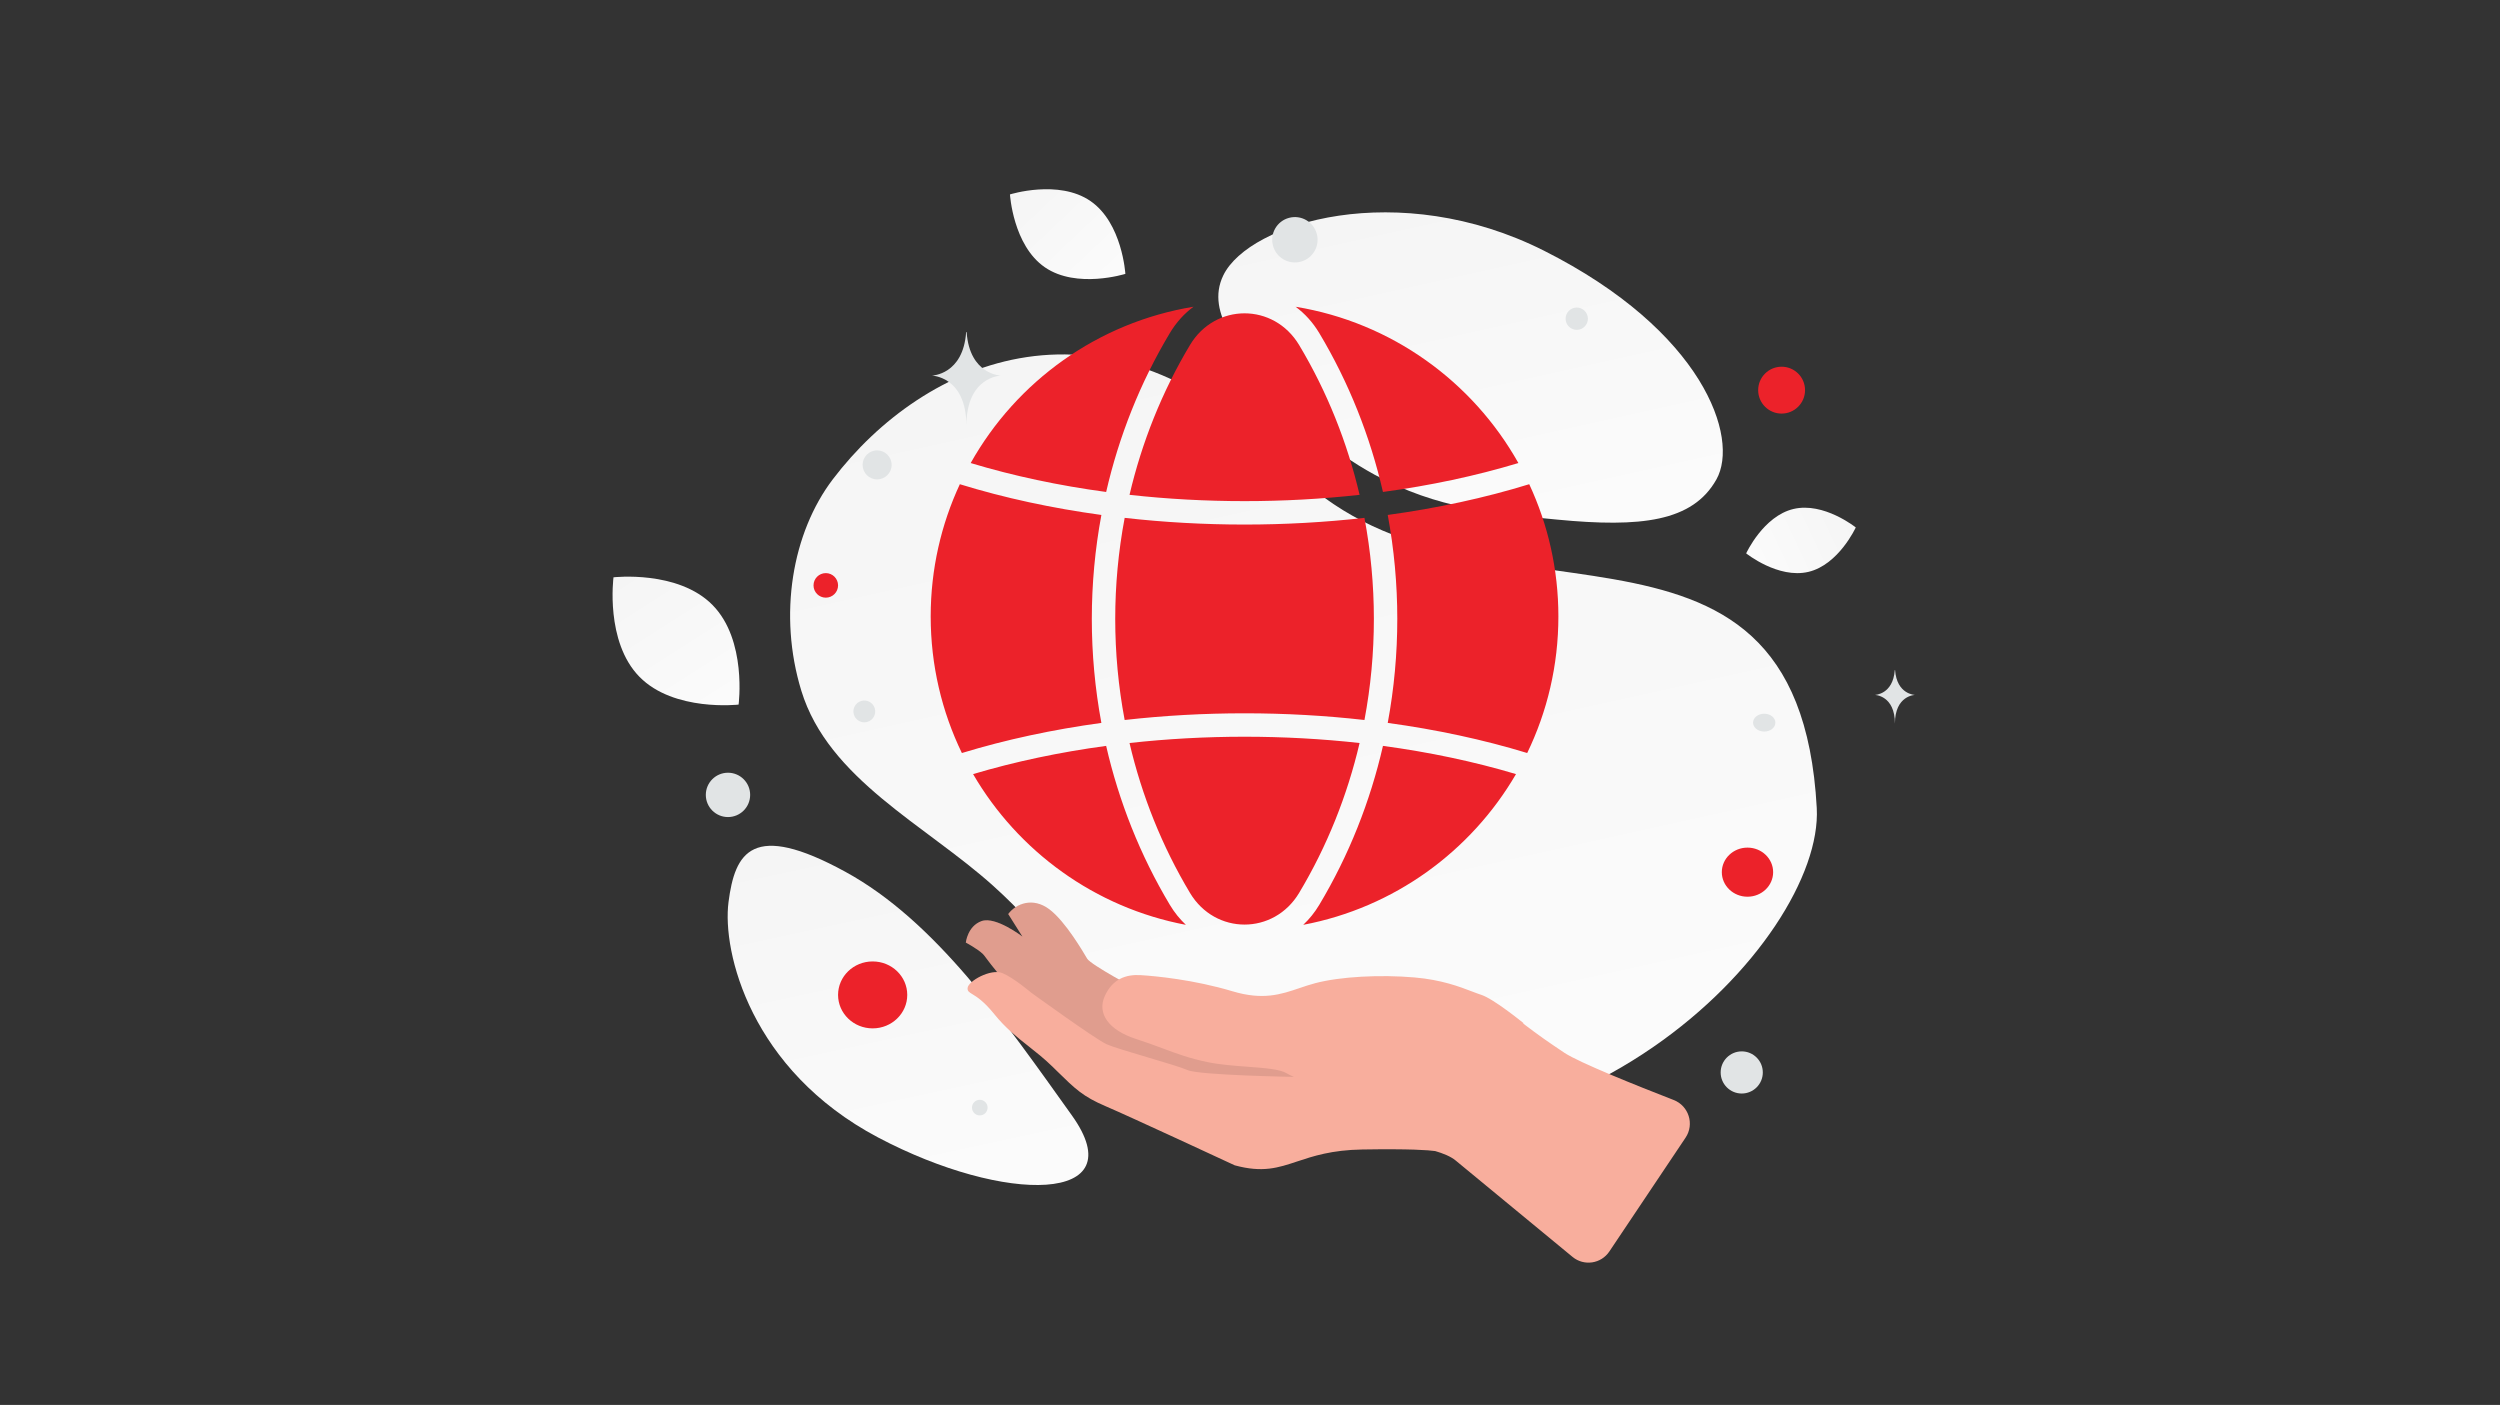 <svg width="242" height="136" viewBox="0 0 242 136" fill="none" xmlns="http://www.w3.org/2000/svg">
<rect x="0" y="0" width="242" height="136" fill="#333333" stroke="none"/>
<g clip-path="url(#clip0_648_13016)">
<path d="M175.862 78.216C176.561 91.099 151.373 117.296 120.327 107.6C105.888 103.09 107.111 95.604 96.132 85.739C89.587 79.859 80.184 75.412 77.569 66.865C75.31 59.488 76.695 51.559 80.612 46.401C89.421 34.802 107.205 26.859 124.727 45.135C142.249 63.41 174.055 44.989 175.862 78.216Z" fill="url(#paint0_linear_648_13016)"/>
<path d="M166.15 46.406C163.848 50.513 158.808 51.078 150.732 50.297C144.659 49.709 139.12 49.254 133.046 45.942C128.795 43.626 125.43 40.492 122.973 37.449C120.312 34.151 116.597 30.388 118.418 26.65C120.921 21.514 135.394 17.189 149.448 24.262C164.887 32.035 168.401 42.391 166.15 46.406Z" fill="url(#paint1_linear_648_13016)"/>
<path d="M103.761 107.975C97.242 98.854 90.565 89.16 81.823 84.385C72.807 79.458 71.144 82.495 70.52 87.323C69.895 92.15 72.677 103.59 84.983 110.098C97.291 116.608 109.862 116.511 103.761 107.975Z" fill="url(#paint2_linear_648_13016)"/>
<path d="M175.056 55.357C172.127 56.051 169.029 53.567 169.029 53.567C169.029 53.567 170.682 49.96 173.612 49.268C176.541 48.574 179.638 51.056 179.638 51.056C179.638 51.056 177.985 54.663 175.056 55.357Z" fill="url(#paint3_linear_648_13016)"/>
<path d="M101.141 25.872C104.224 27.996 108.935 26.511 108.935 26.511C108.935 26.511 108.643 21.583 105.558 19.462C102.474 17.338 97.765 18.82 97.765 18.82C97.765 18.82 98.057 23.748 101.141 25.872Z" fill="url(#paint4_linear_648_13016)"/>
<path d="M61.903 65.519C65.245 68.921 71.496 68.204 71.496 68.204C71.496 68.204 72.324 61.97 68.978 58.57C65.635 55.168 59.387 55.883 59.387 55.883C59.387 55.883 58.56 62.117 61.903 65.519Z" fill="url(#paint5_linear_648_13016)"/>
<path d="M169.156 82.049C167.784 82.049 166.672 83.113 166.672 84.425C166.672 85.738 167.784 86.802 169.156 86.802C170.528 86.802 171.64 85.738 171.64 84.425C171.64 83.113 170.528 82.049 169.156 82.049Z" fill="#EC222A"/>
<path d="M84.473 93.067C82.624 93.067 81.125 94.517 81.125 96.307C81.125 98.097 82.624 99.547 84.473 99.547C86.323 99.547 87.822 98.097 87.822 96.307C87.822 94.517 86.323 93.067 84.473 93.067Z" fill="#EC222A"/>
<path d="M79.937 57.854C79.281 57.854 78.749 57.322 78.749 56.666C78.749 56.01 79.281 55.477 79.937 55.477C80.593 55.477 81.125 56.01 81.125 56.666C81.125 57.322 80.593 57.854 79.937 57.854Z" fill="#EC222A"/>
<path d="M172.459 40.035C171.207 40.035 170.191 39.02 170.191 37.767C170.191 36.514 171.207 35.498 172.459 35.498C173.712 35.498 174.728 36.514 174.728 37.767C174.728 39.02 173.712 40.035 172.459 40.035Z" fill="#EC222A"/>
<path d="M168.6 105.853C167.473 105.853 166.56 104.94 166.56 103.813C166.56 102.687 167.473 101.773 168.6 101.773C169.727 101.773 170.64 102.687 170.64 103.813C170.64 104.94 169.727 105.853 168.6 105.853Z" fill="#E1E4E5"/>
<path d="M70.469 79.091C69.284 79.091 68.323 78.131 68.323 76.946C68.323 75.76 69.284 74.8 70.469 74.8C71.654 74.8 72.615 75.76 72.615 76.946C72.615 78.131 71.654 79.091 70.469 79.091Z" fill="#E1E4E5"/>
<path d="M94.843 107.972C94.425 107.972 94.087 107.634 94.087 107.216C94.087 106.799 94.425 106.46 94.843 106.46C95.26 106.46 95.599 106.799 95.599 107.216C95.599 107.634 95.26 107.972 94.843 107.972Z" fill="#E1E4E5"/>
<path d="M152.63 31.93C152.034 31.93 151.55 31.447 151.55 30.85C151.55 30.254 152.034 29.77 152.63 29.77C153.227 29.77 153.71 30.254 153.71 30.85C153.71 31.447 153.227 31.93 152.63 31.93Z" fill="#E1E4E5"/>
<path d="M84.685 68.593C84.836 69.156 84.502 69.735 83.939 69.886C83.376 70.037 82.797 69.702 82.646 69.139C82.495 68.576 82.829 67.997 83.392 67.846C83.955 67.695 84.534 68.03 84.685 68.593Z" fill="#E1E4E5"/>
<path d="M84.905 46.405C84.13 46.405 83.501 45.776 83.501 45C83.501 44.225 84.13 43.596 84.905 43.596C85.681 43.596 86.31 44.225 86.31 45C86.31 45.776 85.681 46.405 84.905 46.405Z" fill="#E1E4E5"/>
<path d="M170.776 70.816C170.18 70.816 169.696 70.429 169.696 69.951C169.696 69.474 170.18 69.087 170.776 69.087C171.373 69.087 171.857 69.474 171.857 69.951C171.857 70.429 171.373 70.816 170.776 70.816Z" fill="#E1E4E5"/>
<path d="M127.467 22.641C127.781 23.813 127.086 25.017 125.914 25.331C124.742 25.645 123.538 24.95 123.224 23.778C122.91 22.606 123.605 21.402 124.777 21.088C125.949 20.774 127.153 21.469 127.467 22.641Z" fill="#E1E4E5"/>
<path d="M183.415 64.862H183.443C183.61 67.232 185.373 67.269 185.373 67.269C185.373 67.269 183.429 67.307 183.429 70.046C183.429 67.307 181.485 67.269 181.485 67.269C181.485 67.269 183.247 67.232 183.415 64.862ZM93.522 32.147H93.57C93.859 36.295 96.895 36.359 96.895 36.359C96.895 36.359 93.547 36.426 93.547 41.22C93.547 36.426 90.198 36.359 90.198 36.359C90.198 36.359 93.234 36.295 93.522 32.147Z" fill="#E1E4E5"/>
<path d="M110.096 95.795C110.096 95.795 105.598 93.406 105.237 92.8C104.874 92.196 103.146 89.191 101.562 88.009C99.98 86.828 98.364 87.457 97.594 88.477L98.968 90.659C98.968 90.659 96.388 88.673 95.022 89.157C93.657 89.641 93.491 91.241 93.491 91.241C93.491 91.241 94.612 91.836 95.153 92.354C95.693 92.871 100.833 101.442 113.39 103.703C125.947 105.964 127.112 104.325 127.255 104.213C127.398 104.1 127.93 101.677 127.93 101.677L110.096 95.795Z" fill="#F8AE9D"/>
<path opacity="0.1" d="M110.096 95.795C110.096 95.795 105.598 93.406 105.237 92.8C104.874 92.196 103.146 89.191 101.562 88.009C99.98 86.828 98.364 87.457 97.594 88.477L98.968 90.659C98.968 90.659 96.388 88.673 95.022 89.157C93.657 89.641 93.491 91.241 93.491 91.241C93.491 91.241 94.612 91.836 95.153 92.354C95.693 92.871 100.833 101.442 113.39 103.703C125.947 105.964 127.112 104.325 127.255 104.213C127.398 104.1 127.93 101.677 127.93 101.677L110.096 95.795Z" fill="black"/>
<path fill-rule="evenodd" clip-rule="evenodd" d="M142.484 95.971C142.822 96.1 143.119 96.214 143.383 96.299C144.596 96.687 147.474 99.038 147.474 99.038L147.447 99.08C149.009 100.269 149.844 100.846 151.425 101.904C152.84 102.852 158.501 105.115 162.011 106.479C163.471 107.046 164.036 108.821 163.165 110.123L155.785 121.143C154.985 122.338 153.333 122.584 152.224 121.67C148.7 118.766 141.821 113.095 140.906 112.336C140.425 111.937 139.669 111.638 138.925 111.422C138.289 111.334 136.519 111.194 131.868 111.271C128.905 111.319 127.108 111.917 125.567 112.429C123.71 113.047 122.224 113.54 119.521 112.803C119.521 112.803 109.408 108.1 107.022 107.081C104.825 106.14 104.089 105.418 102.335 103.698C102.188 103.553 102.033 103.401 101.869 103.241C101.079 102.471 100.309 101.863 99.552 101.267C98.423 100.376 97.326 99.51 96.246 98.167C95.231 96.909 94.531 96.483 94.118 96.231C93.795 96.035 93.648 95.945 93.662 95.649C93.694 94.973 95.915 93.739 97.024 94.194C98.132 94.649 99.801 96.075 99.801 96.075C99.801 96.075 106.022 100.588 107.131 101.088C107.687 101.339 109.376 101.841 111.061 102.342C112.734 102.84 114.405 103.336 114.957 103.585C116.065 104.086 125.252 104.243 125.252 104.243C124.957 104.116 124.716 103.999 124.551 103.896C123.9 103.494 122.414 103.383 120.748 103.259C119.477 103.165 118.102 103.062 116.913 102.817C115.145 102.453 113.904 101.99 112.527 101.475C111.761 101.19 110.953 100.888 109.99 100.579C107.291 99.714 106.183 98.091 106.944 96.415C107.705 94.74 109.015 94.312 110.404 94.393C111.793 94.475 115.531 94.823 119.313 95.957C122.266 96.844 124.006 96.254 125.79 95.648C126.291 95.478 126.795 95.307 127.331 95.167C129.774 94.528 133.604 94.33 136.931 94.617C139.534 94.842 141.271 95.507 142.484 95.971Z" fill="#F8AE9D"/>
<path fill-rule="evenodd" clip-rule="evenodd" d="M115.529 29.693C114.65 30.344 113.87 31.191 113.246 32.232C110.367 37.039 108.31 42.246 107.076 47.623C102.524 47.009 98.106 46.075 93.962 44.823C98.395 36.926 106.256 31.21 115.529 29.693ZM92.912 46.872C97.238 48.206 101.855 49.197 106.614 49.848C105.379 56.501 105.379 63.324 106.613 69.978C101.927 70.618 97.378 71.59 93.11 72.893C91.176 68.897 90.091 64.412 90.091 59.674C90.091 55.1 91.102 50.763 92.912 46.872ZM94.195 74.933C98.548 82.412 106.001 87.863 114.794 89.525C114.213 88.981 113.69 88.339 113.246 87.598C110.366 82.79 108.309 77.582 107.075 72.202C102.609 72.805 98.272 73.716 94.195 74.933ZM109.337 71.924C110.524 76.994 112.476 81.9 115.191 86.433V86.434C117.638 90.521 123.307 90.521 125.755 86.434L125.755 86.433C128.47 81.9 130.421 76.994 131.608 71.924C124.279 71.112 116.666 71.112 109.337 71.924ZM133.871 72.202C132.637 77.582 130.58 82.79 127.7 87.598C127.256 88.339 126.733 88.981 126.152 89.524C134.944 87.861 142.396 82.41 146.748 74.932C142.672 73.715 138.336 72.805 133.871 72.202ZM147.833 72.892C143.566 71.59 139.018 70.618 134.333 69.978C135.567 63.324 135.567 56.5 134.332 49.847C139.09 49.196 143.706 48.205 148.03 46.871C149.841 50.762 150.852 55.1 150.852 59.674C150.852 64.411 149.767 68.895 147.833 72.892ZM132.079 69.696C124.442 68.832 116.504 68.832 108.867 69.696C107.65 63.231 107.65 56.595 108.868 50.129C116.505 50.993 124.442 50.993 132.078 50.128C133.296 56.594 133.296 63.23 132.079 69.696ZM109.338 47.901C116.668 48.713 124.279 48.713 131.607 47.9C130.42 42.833 128.469 37.928 125.755 33.397C123.304 29.308 117.638 29.309 115.191 33.396C112.476 37.928 110.526 42.833 109.338 47.901ZM133.87 47.622C138.42 47.008 142.837 46.074 146.98 44.822C142.547 36.925 134.687 31.211 125.416 29.694C126.294 30.345 127.075 31.191 127.699 32.232L127.7 32.232C130.579 37.039 132.635 42.245 133.87 47.622Z" fill="#EC222A"/>
</g>
<defs>
<linearGradient id="paint0_linear_648_13016" x1="145.757" y1="155.441" x2="98.642" y2="-57.128" gradientUnits="userSpaceOnUse">
<stop stop-color="white"/>
<stop offset="1" stop-color="#EEEEEE"/>
</linearGradient>
<linearGradient id="paint1_linear_648_13016" x1="150.645" y1="73.027" x2="130.13" y2="-19.157" gradientUnits="userSpaceOnUse">
<stop stop-color="white"/>
<stop offset="1" stop-color="#EEEEEE"/>
</linearGradient>
<linearGradient id="paint2_linear_648_13016" x1="96.481" y1="137.916" x2="75.091" y2="38.997" gradientUnits="userSpaceOnUse">
<stop stop-color="white"/>
<stop offset="1" stop-color="#EEEEEE"/>
</linearGradient>
<linearGradient id="paint3_linear_648_13016" x1="164.026" y1="57.083" x2="189.666" y2="44.969" gradientUnits="userSpaceOnUse">
<stop stop-color="white"/>
<stop offset="1" stop-color="#EEEEEE"/>
</linearGradient>
<linearGradient id="paint4_linear_648_13016" x1="113.152" y1="32.841" x2="88.879" y2="7.246" gradientUnits="userSpaceOnUse">
<stop stop-color="white"/>
<stop offset="1" stop-color="#EEEEEE"/>
</linearGradient>
<linearGradient id="paint5_linear_648_13016" x1="75.24" y1="77.141" x2="51.073" y2="39.257" gradientUnits="userSpaceOnUse">
<stop stop-color="white"/>
<stop offset="1" stop-color="#EEEEEE"/>
</linearGradient>
<clipPath id="clip0_648_13016">
<rect width="204" height="136" fill="white" transform="translate(19)"/>
</clipPath>
</defs>
</svg>
